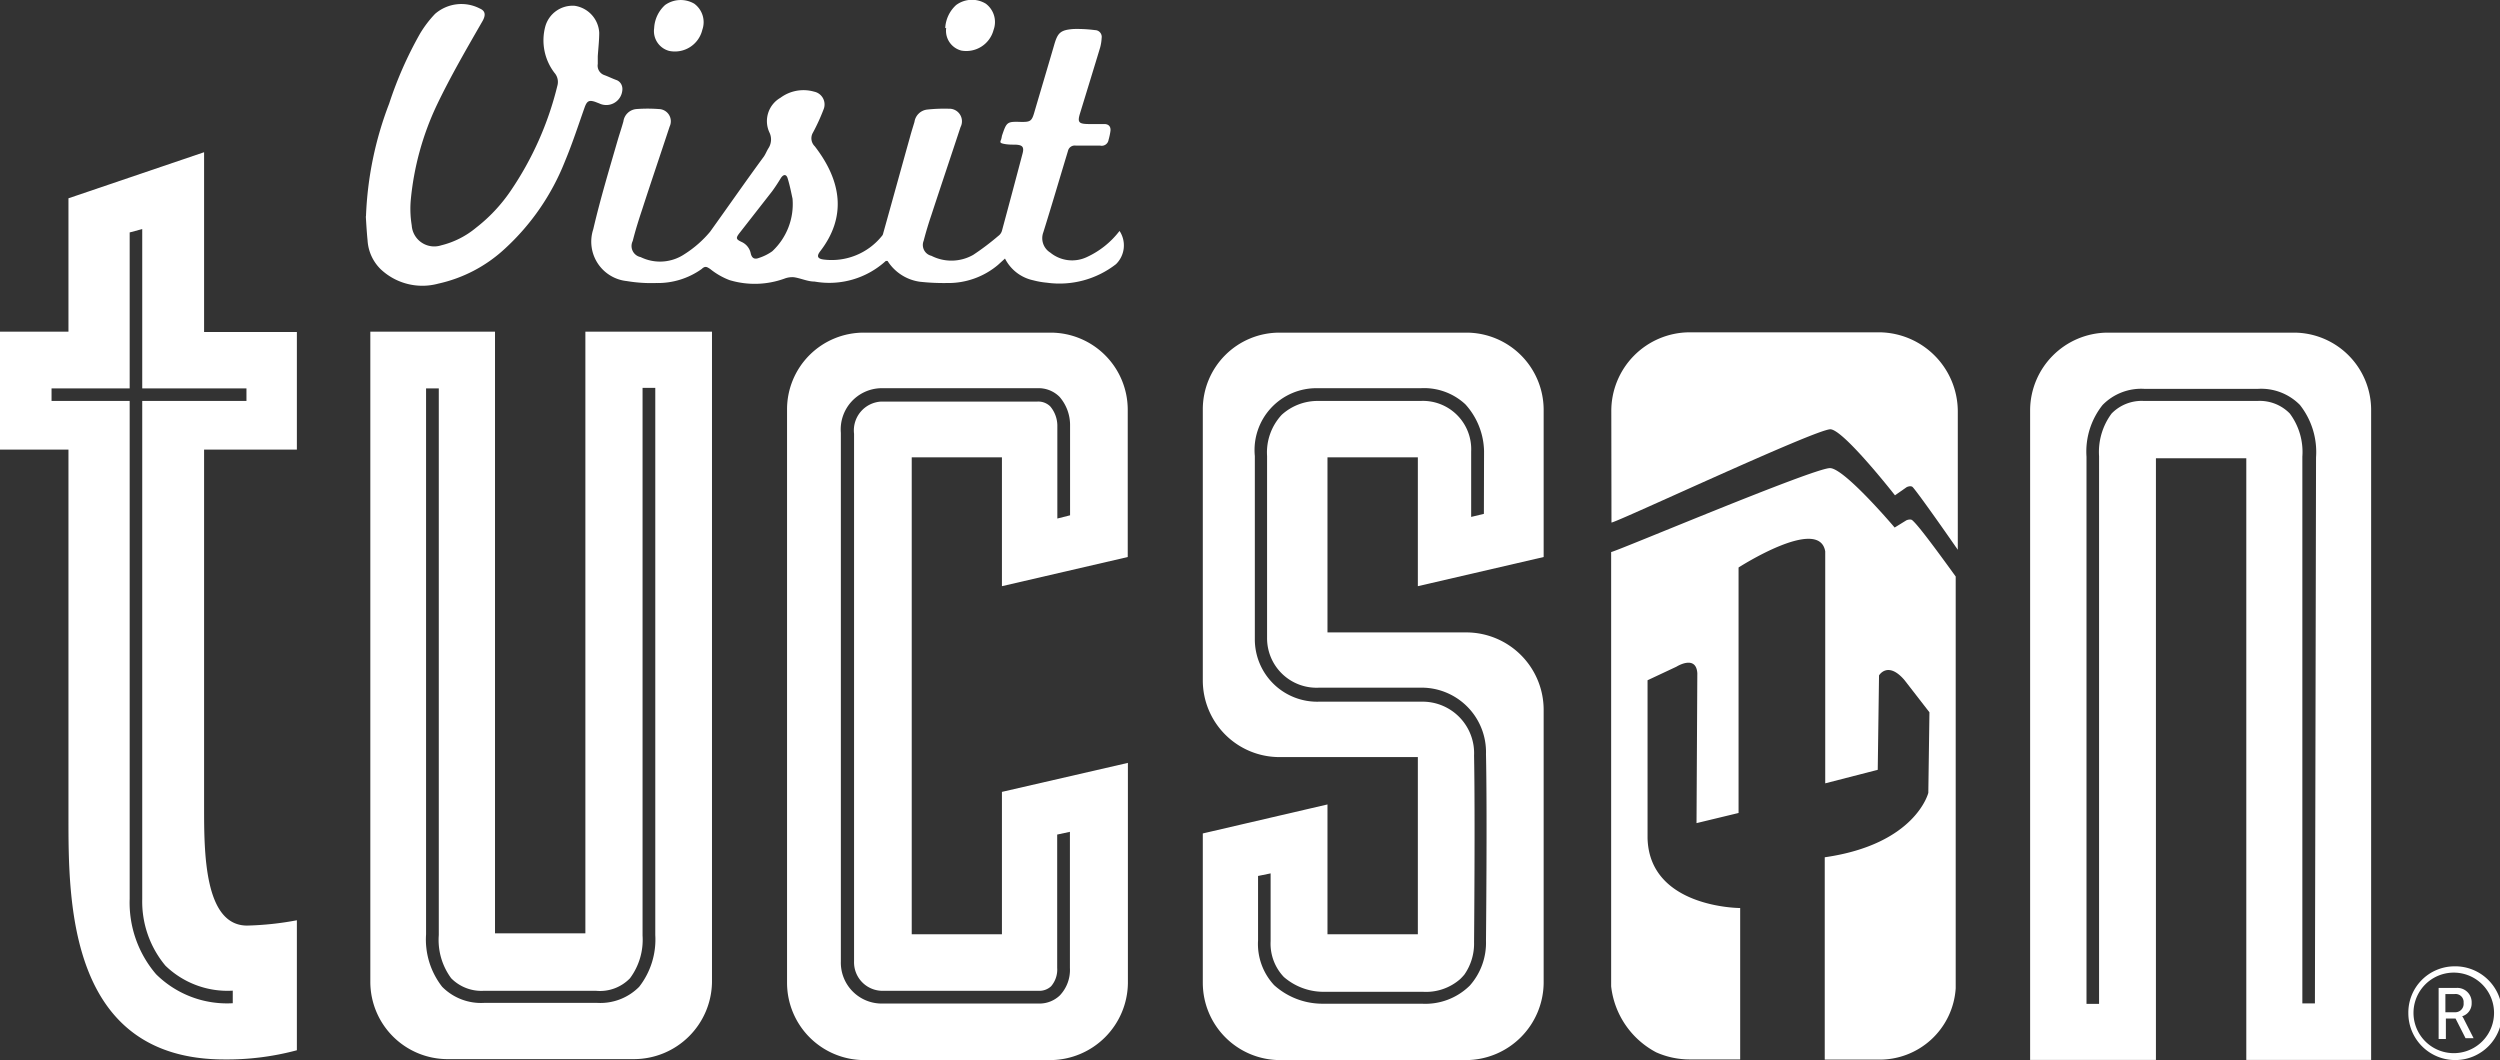 <svg id="Layer_1" data-name="Layer 1" xmlns="http://www.w3.org/2000/svg" viewBox="0 0 155.2 65.81"><rect x="0" y="0" width="155.2" height="65.81" fill="#333333" stroke="none"/><defs><style>.cls-1{fill:#fff;}</style></defs><path class="cls-1" d="M71.31,16.12a1.63,1.63,0,0,1-.23,2.05,5.71,5.71,0,0,1-4.29,1.15,5.05,5.05,0,0,1-.85-.15,2.56,2.56,0,0,1-1.75-1.35l-.44.4a4.79,4.79,0,0,1-3.17,1.12,13.41,13.41,0,0,1-1.68-.08,2.84,2.84,0,0,1-2-1.29s-.09,0-.11,0a5.21,5.21,0,0,1-4.42,1.28c-.44,0-.86-.21-1.29-.27a1.35,1.35,0,0,0-.59.09,5.42,5.42,0,0,1-3.4.09,4.39,4.39,0,0,1-1.2-.69c-.2-.13-.31-.21-.53,0a4.69,4.69,0,0,1-2.83.87,9.08,9.08,0,0,1-1.81-.12A2.46,2.46,0,0,1,38.63,16c.44-1.89,1-3.74,1.54-5.61.11-.36.23-.72.33-1.08a.89.89,0,0,1,.81-.77,9.23,9.23,0,0,1,1.39,0,.76.76,0,0,1,.67,1.09c-.56,1.7-1.14,3.4-1.69,5.1-.22.66-.43,1.32-.6,2a.7.7,0,0,0,.49,1,2.73,2.73,0,0,0,2.72-.18,6.85,6.85,0,0,0,1.59-1.39C47,14.6,48.11,13,49.22,11.49c.11-.16.18-.35.28-.51a1,1,0,0,0,.06-1,1.67,1.67,0,0,1,.69-2.14,2.4,2.4,0,0,1,2.09-.38.81.81,0,0,1,.58,1.12A12.28,12.28,0,0,1,52.27,10a.69.69,0,0,0,.11.85c1.66,2.15,2,4.37.33,6.53-.22.29-.16.45.21.5a4,4,0,0,0,3.62-1.45.34.34,0,0,0,.09-.18c.56-2,1.11-4,1.67-6,.08-.3.18-.61.27-.91a.9.9,0,0,1,.81-.77,9.92,9.92,0,0,1,1.33-.05.78.78,0,0,1,.72,1.14c-.6,1.82-1.21,3.63-1.81,5.46-.18.53-.34,1.06-.48,1.6a.69.69,0,0,0,.48.93,2.73,2.73,0,0,0,2.6-.06,15.74,15.74,0,0,0,1.55-1.17A.6.6,0,0,0,64,16.1q.64-2.37,1.27-4.76c.13-.46,0-.57-.43-.59-.24,0-.48,0-.72-.05s-.25-.09-.17-.27A1.55,1.55,0,0,0,64,10.2c.3-.88.31-.89,1.23-.86.52,0,.62-.05.77-.56.41-1.4.83-2.8,1.24-4.21.22-.77.39-.94,1.21-1a8.53,8.53,0,0,1,1.33.07.42.42,0,0,1,.41.49,2.8,2.8,0,0,1-.09.58c-.41,1.36-.83,2.72-1.25,4.09-.17.55-.09.66.5.67l1,0c.27,0,.41.15.39.41a3.86,3.86,0,0,1-.12.57.43.43,0,0,1-.52.36H68.59a.43.43,0,0,0-.49.33c-.51,1.68-1,3.36-1.53,5.05A1.05,1.05,0,0,0,67,17.45a2.14,2.14,0,0,0,2.29.27,5.38,5.38,0,0,0,2-1.6M51,14.1c-.06-.26-.15-.76-.3-1.25-.08-.28-.27-.28-.44,0s-.34.54-.53.8l-2,2.56c-.26.33-.26.41.11.58a1,1,0,0,1,.57.73c.08.31.26.36.51.26a3,3,0,0,0,.82-.41A4,4,0,0,0,51,14.1" transform="translate(-1.8 -1.77)"/><path class="cls-1" d="M24.52,15.2a21.68,21.68,0,0,1,1.44-7,23.77,23.77,0,0,1,1.92-4.35,6.9,6.9,0,0,1,.93-1.22,2.49,2.49,0,0,1,2.78-.33c.35.15.37.41.17.77-1,1.74-2,3.46-2.85,5.24a17.61,17.61,0,0,0-1.61,5.88,6.34,6.34,0,0,0,.06,1.57A1.4,1.4,0,0,0,29.19,17a5.39,5.39,0,0,0,2.16-1.09,10,10,0,0,0,2.15-2.29A20,20,0,0,0,36.4,7.1a.86.86,0,0,0-.18-.81,3.32,3.32,0,0,1-.57-2.87,1.76,1.76,0,0,1,1.83-1.29A1.79,1.79,0,0,1,39,3.8c0,.48-.06,1-.09,1.46,0,.16,0,.32,0,.48a.62.62,0,0,0,.43.7c.24.09.48.21.73.3s.41.36.36.67A1,1,0,0,1,39,8.19l-.26-.1c-.37-.12-.5-.05-.64.33-.4,1.13-.77,2.27-1.23,3.37a14.64,14.64,0,0,1-3.75,5.44A8.88,8.88,0,0,1,29,19.38a3.77,3.77,0,0,1-3.57-.9,2.73,2.73,0,0,1-.81-1.77c-.05-.5-.08-1-.11-1.51" transform="translate(-1.8 -1.77)"/><path class="cls-1" d="M42.41,3.52a2.07,2.07,0,0,1,.68-1.44A1.67,1.67,0,0,1,44.9,2a1.42,1.42,0,0,1,.5,1.62,1.75,1.75,0,0,1-2.06,1.31,1.27,1.27,0,0,1-.93-1.41" transform="translate(-1.8 -1.77)"/><path class="cls-1" d="M60.48,3.52a2.07,2.07,0,0,1,.68-1.44A1.65,1.65,0,0,1,63,2a1.42,1.42,0,0,1,.48,1.63,1.75,1.75,0,0,1-2,1.28,1.27,1.27,0,0,1-.94-1.41" transform="translate(-1.8 -1.77)"/><path class="cls-1" d="M101.84,34.21h0c.31,0,12.77-5.84,13.6-5.79s4,4.1,4,4.1l.73-.51s.25-.12.37,0,.84,1.07,2.8,3.89V27.33a4.92,4.92,0,0,0-4.85-4.93H106.68a4.88,4.88,0,0,0-4.85,4.93Z" transform="translate(-1.8 -1.77)"/><path class="cls-1" d="M120.52,34.07c-.12-.11-.37,0-.37,0l-.73.45s-3.08-3.64-4-3.69-13.29,5.18-13.6,5.21V63a5.3,5.3,0,0,0,2.8,4.1,5.12,5.12,0,0,0,2.05.44h3.16V58.14s-5.64,0-5.75-4.34V44l1.79-.84s1.22-.77,1.3.4l-.05,9.31,2.61-.63V37s5-3.22,5.38-1l0,3.9V50.4l3.26-.84.08-5.86s.54-.92,1.58.29l1.55,2-.07,5s-.78,3.19-6.43,4l0,12.56h3.28a4.73,4.73,0,0,0,4.85-4.43V37.56C121.36,35,120.78,34.3,120.52,34.07Z" transform="translate(-1.8 -1.77)"/><path class="cls-1" d="M67.05,22.42H55.44a4.76,4.76,0,0,0-4.78,4.77V62.81a4.8,4.8,0,0,0,4.78,4.77H67.05a4.84,4.84,0,0,0,4.77-4.77V49.13L64,50.93v8.84H58.4V30.16H64v8l7.81-1.81V27.19A4.79,4.79,0,0,0,67.05,22.42Zm1.18,5.76v5.58l-.79.2v-5.8A1.88,1.88,0,0,0,67,27a1.06,1.06,0,0,0-.8-.3H56.51a1.79,1.79,0,0,0-1.69,2V61.45a1.77,1.77,0,0,0,1.79,1.83h9.75a1.07,1.07,0,0,0,.69-.28,1.59,1.59,0,0,0,.38-1.15V53.58l.79-.17v8.44a2.3,2.3,0,0,1-.63,1.72,1.83,1.83,0,0,1-1.21.5H56.61A2.54,2.54,0,0,1,54,61.45V28.64a2.56,2.56,0,0,1,2.47-2.77h9.74a1.83,1.83,0,0,1,1.37.54A2.67,2.67,0,0,1,68.23,28.18Z" transform="translate(-1.8 -1.77)"/><path class="cls-1" d="M92.85,22.42H81.24a4.76,4.76,0,0,0-4.77,4.77V44a4.76,4.76,0,0,0,4.77,4.77h8.58v11H84.21V51.71l-7.74,1.8v9.3a4.8,4.8,0,0,0,4.77,4.77H92.85a4.84,4.84,0,0,0,4.78-4.77v-17a4.81,4.81,0,0,0-4.78-4.78H84.21V30.16h5.61v8l7.81-1.81V27.19A4.8,4.8,0,0,0,92.85,22.42Zm1.07,11.25-.79.19V29.8A3,3,0,0,0,90,26.66H83.58a3.32,3.32,0,0,0-2.21.86,3.43,3.43,0,0,0-.91,2.56V41.37a3.07,3.07,0,0,0,3.24,3.09h6.35a4,4,0,0,1,4,4.12c.08,3.7,0,11.51,0,11.59a4,4,0,0,1-1,2.78,3.93,3.93,0,0,1-3,1.13H83.82a4.48,4.48,0,0,1-2.92-1.15,3.75,3.75,0,0,1-1-2.78v-4l.78-.16v4.21a3,3,0,0,0,.82,2.22,3.76,3.76,0,0,0,2.37.92h6.25a3.22,3.22,0,0,0,2.33-.79,3.45,3.45,0,0,0,.26-.28,3.36,3.36,0,0,0,.6-2c0-.1.07-7.91,0-11.59a3.2,3.2,0,0,0-3.22-3.35H83.7a3.87,3.87,0,0,1-4-3.87V30.08a3.84,3.84,0,0,1,3.91-4.21H90a3.76,3.76,0,0,1,2.77,1,4.46,4.46,0,0,1,1.16,2.9Z" transform="translate(-1.8 -1.77)"/><path class="cls-1" d="M38.14,59.71H32.53V22.36H24.79V62.75a4.8,4.8,0,0,0,4.77,4.77H41.17A4.85,4.85,0,0,0,46,62.75V22.36H38.14Zm2.77,2.79a4,4,0,0,0,.78-2.65v-34h.79V59.82a4.77,4.77,0,0,1-1,3.21,3.39,3.39,0,0,1-2.59,1H31.84a3.39,3.39,0,0,1-2.59-1,4.76,4.76,0,0,1-1-3.25V25.88h.79V59.82a4,4,0,0,0,.77,2.68,2.63,2.63,0,0,0,2,.78h7A2.59,2.59,0,0,0,40.91,62.5Z" transform="translate(-1.8 -1.77)"/><path class="cls-1" d="M14.47,11.22,6.05,14.08v8.28H1.8v7.32H6.05V52.54c0,5.22,0,15,9.68,15a16.7,16.7,0,0,0,4.5-.57V58.9a18.9,18.9,0,0,1-3.09.33c-2.67,0-2.67-4.57-2.67-7.35V29.68h5.76v-7.3l-5.76,0Zm1.78,52.83a6.25,6.25,0,0,1-4.76-1.8,6.83,6.83,0,0,1-1.64-4.68V26.66H5v-.78H9.85V16.2l.78-.21v9.89H17.1v.78H10.63V57.59a6.21,6.21,0,0,0,1.44,4.13,5.54,5.54,0,0,0,4.18,1.55" transform="translate(-1.8 -1.77)"/><path class="cls-1" d="M144.22,22.42H132.6a4.84,4.84,0,0,0-4.77,4.77V67.57h7.81V30.22h5.61V67.57H149V27.19A4.8,4.8,0,0,0,144.22,22.42Zm1.29,41.64h-.78V30.12a4,4,0,0,0-.78-2.68,2.61,2.61,0,0,0-2-.78h-7.06a2.61,2.61,0,0,0-2,.78,4,4,0,0,0-.78,2.65v34h-.78V30.12a4.64,4.64,0,0,1,1-3.21,3.35,3.35,0,0,1,2.59-1h7.06a3.37,3.37,0,0,1,2.6,1,4.72,4.72,0,0,1,1,3.25Z" transform="translate(-1.8 -1.77)"/><path class="cls-1" d="M154.13,61.76a2.91,2.91,0,1,1-2.82,2.9A2.87,2.87,0,0,1,154.13,61.76Zm0,5.39a2.48,2.48,0,0,0,0-5,2.48,2.48,0,0,0,0,5Zm-.94-4.05h1.11a.89.89,0,0,1,.94.93.83.83,0,0,1-.59.83h0a.78.78,0,0,1,.11.18l.6,1.18h-.5L154.24,65h-.6v1.27h-.45Zm1,1.51a.52.52,0,0,0,.55-.58.5.5,0,0,0-.55-.55h-.58v1.13Z" transform="translate(-1.8 -1.77)"/></svg>